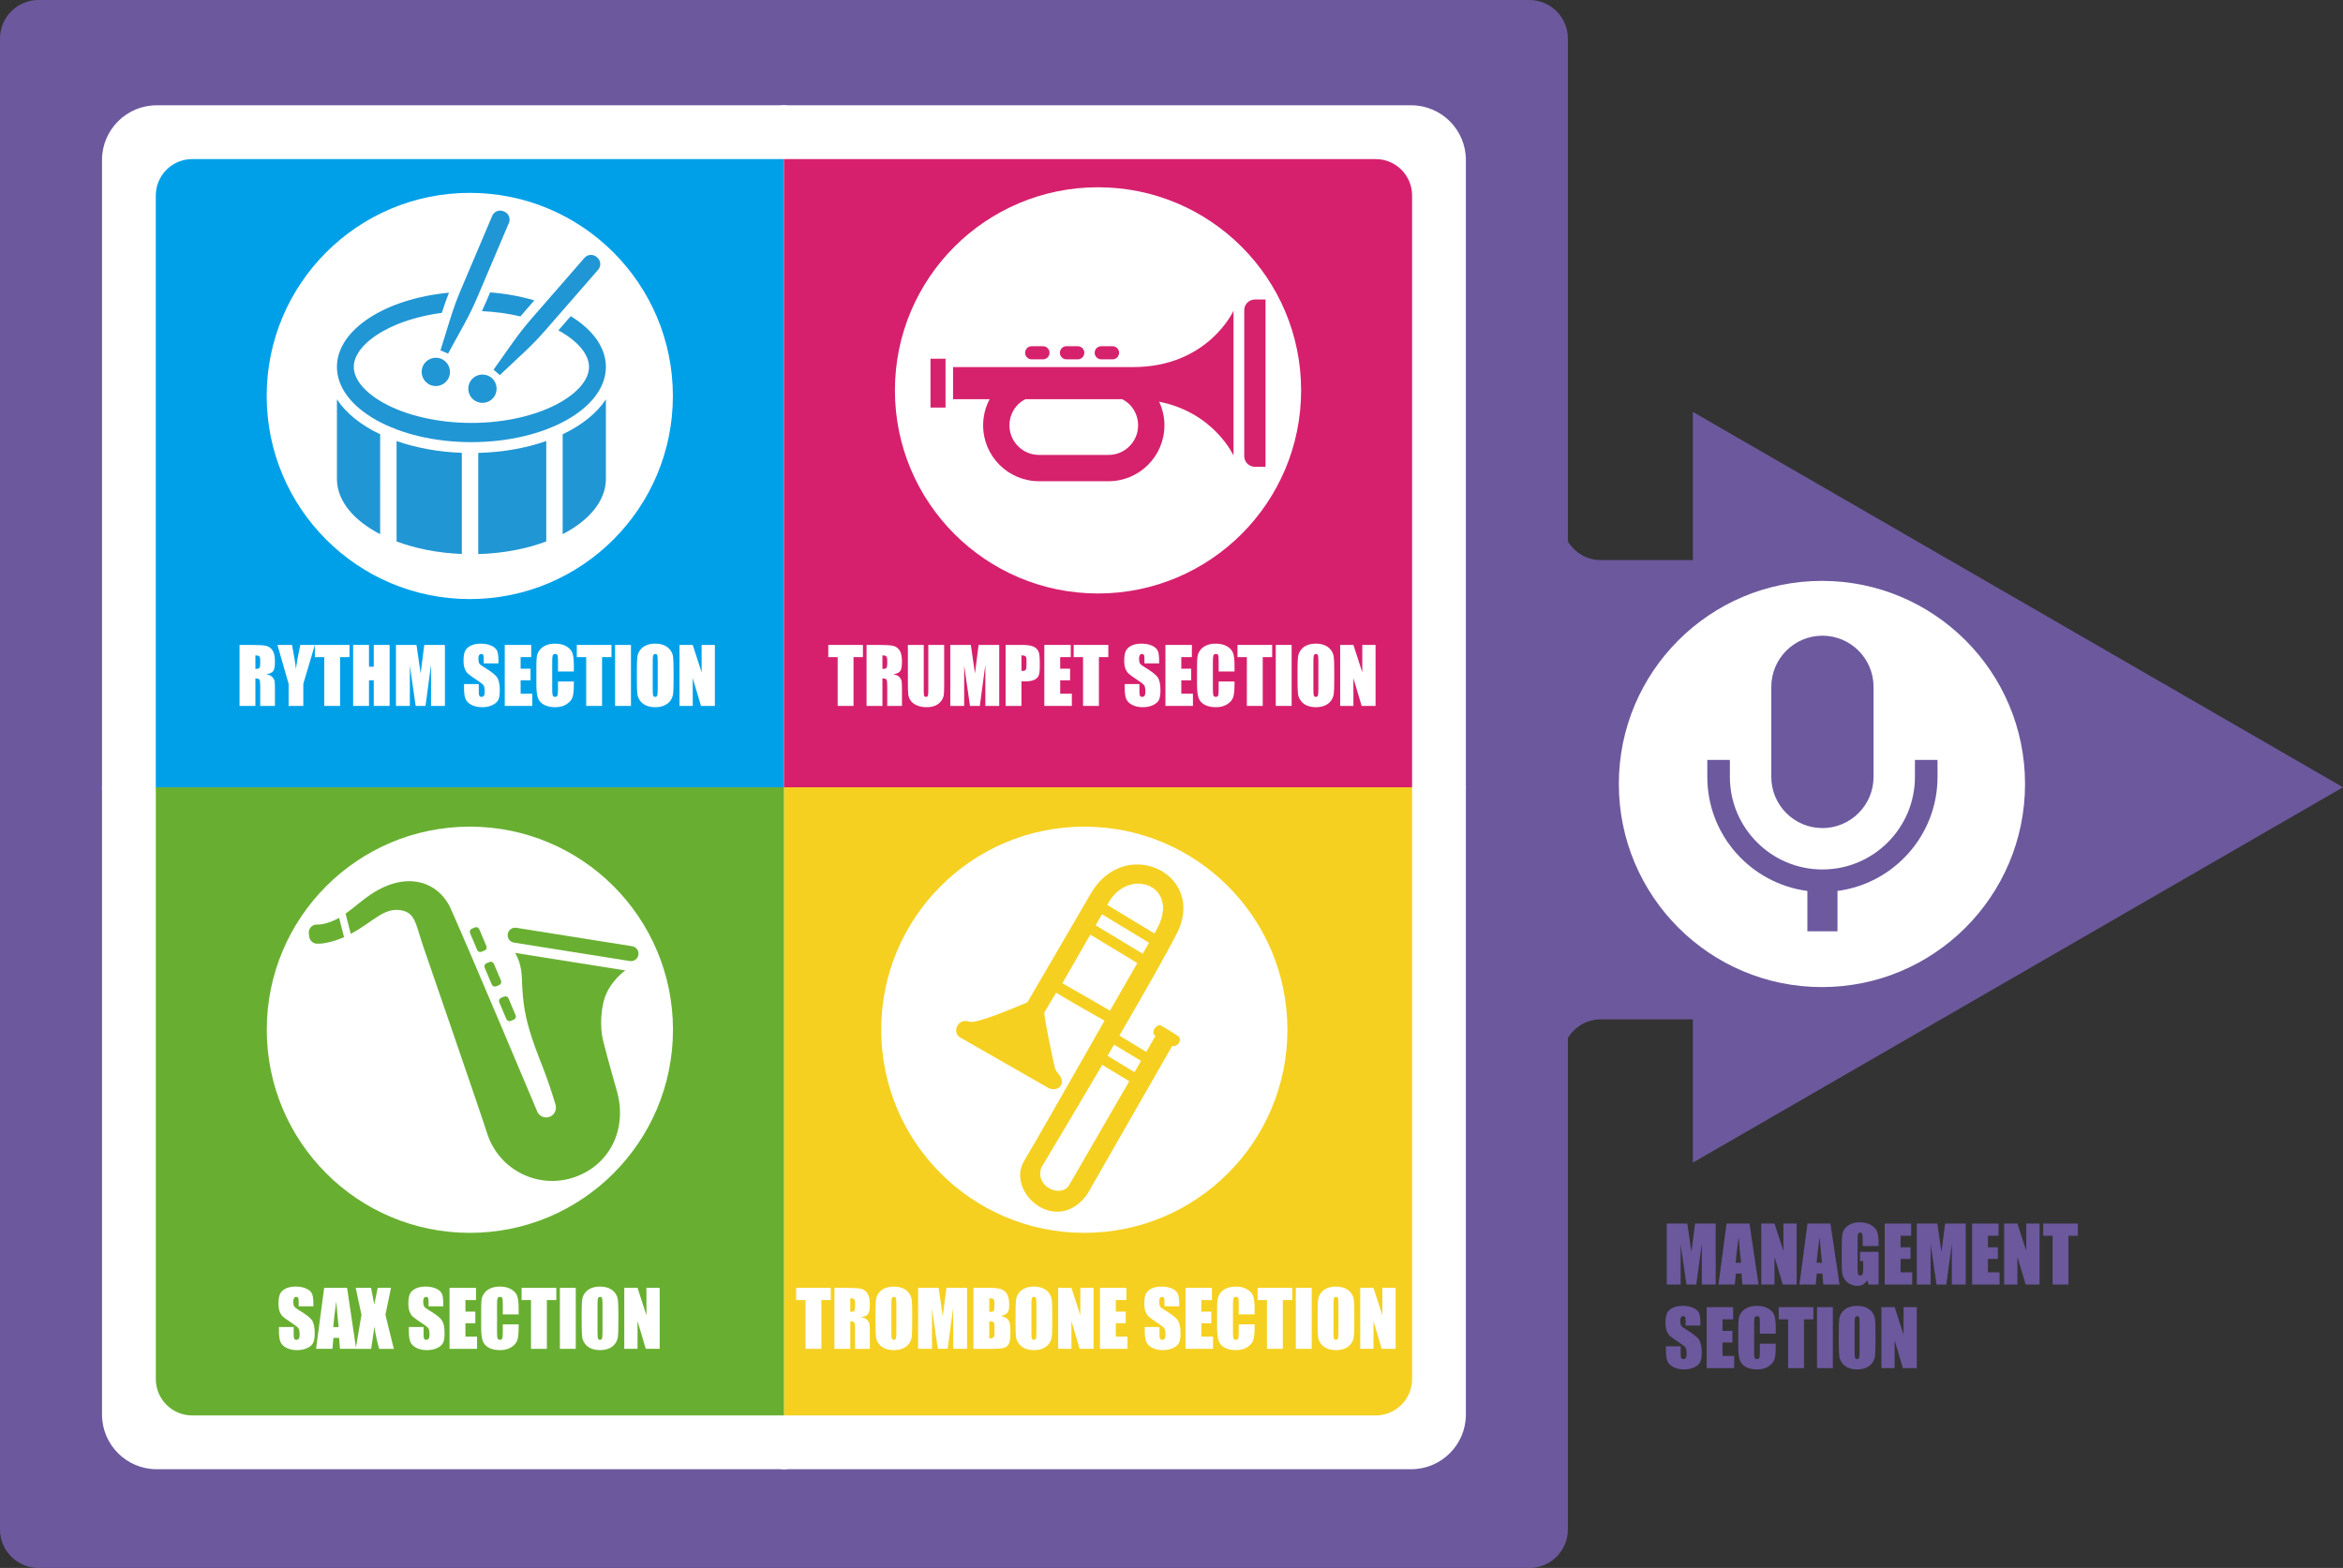 <?xml version="1.0" encoding="utf-8"?>
<!-- Generator: Adobe Illustrator 16.0.0, SVG Export Plug-In . SVG Version: 6.00 Build 0)  -->
<!DOCTYPE svg PUBLIC "-//W3C//DTD SVG 1.1//EN" "http://www.w3.org/Graphics/SVG/1.1/DTD/svg11.dtd">
<svg version="1.1" xmlns="http://www.w3.org/2000/svg" xmlns:xlink="http://www.w3.org/1999/xlink" x="0px" y="0px"
	 width="728.881px" height="487.755px" viewBox="0 0 728.881 487.755" style="enable-background:new 0 0 728.881 487.755;"
	 xml:space="preserve">
<rect x="0" y="0" width="728.881" height="487.755" fill="#333333" stroke="none"/>
<g id="レイヤー_2">
	<path style="fill:#6C589D;" d="M653.367,201.3l-46.879-27.066l-79.858-46.107v46.107h-28.608c-4.359,0-8.165-2.333-10.267-5.811V12
		c0-6.627-5.373-12-12-12H12C5.373,0,0,5.373,0,12v463.755c0,6.628,5.373,12,12,12h463.755c6.627,0,12-5.372,12-12V322.902
		c2.102-3.478,5.907-5.811,10.267-5.811h28.608v44.578l77.21-44.578l49.527-28.595l75.514-43.599L653.367,201.3z"/>
</g>
<g id="レイヤー_1">
	<g>
		<g>
			<path style="fill:#FFFFFF;" d="M36.735,247.398c-1.381,0-2.5-1.119-2.5-2.5V49.755c0-7.995,6.505-14.5,14.5-14.5h195.143
				c1.381,0,2.5,1.119,2.5,2.5v207.143c0,1.381-1.119,2.5-2.5,2.5H36.735z"/>
			<path style="fill:#FFFFFF;" d="M243.878,37.755v207.143H36.735V49.755c0-6.627,5.373-12,12-12H243.878 M243.878,32.755H48.735
				c-9.374,0-17,7.626-17,17v195.143c0,2.761,2.239,5,5,5h207.143c2.761,0,5-2.239,5-5V37.755
				C248.878,34.994,246.639,32.755,243.878,32.755L243.878,32.755z"/>
		</g>
		<g>
			<path style="fill:#FFFFFF;" d="M243.878,247.398c-1.381,0-2.5-1.119-2.5-2.5V37.755c0-1.381,1.119-2.5,2.5-2.5h195.143
				c7.995,0,14.5,6.505,14.5,14.5v195.143c0,1.381-1.119,2.5-2.5,2.5H243.878z"/>
			<path style="fill:#FFFFFF;" d="M439.021,37.755c6.627,0,12,5.373,12,12v195.143H243.878V37.755H439.021 M439.021,32.755H243.878
				c-2.761,0-5,2.239-5,5v207.143c0,2.761,2.239,5,5,5h207.143c2.761,0,5-2.239,5-5V49.755
				C456.021,40.381,448.395,32.755,439.021,32.755L439.021,32.755z"/>
		</g>
		<g>
			<path style="fill:#FFFFFF;" d="M243.878,454.541c-1.381,0-2.5-1.119-2.5-2.5V244.898c0-1.381,1.119-2.5,2.5-2.5h207.143
				c1.381,0,2.5,1.119,2.5,2.5v195.143c0,7.995-6.505,14.5-14.5,14.5H243.878z"/>
			<path style="fill:#FFFFFF;" d="M451.021,244.898v195.143c0,6.627-5.373,12-12,12H243.878V244.898H451.021 M451.021,239.898
				H243.878c-2.761,0-5,2.239-5,5v207.143c0,2.762,2.239,5,5,5h195.143c9.374,0,17-7.626,17-17V244.898
				C456.021,242.137,453.782,239.898,451.021,239.898L451.021,239.898z"/>
		</g>
		<g>
			<path style="fill:#FFFFFF;" d="M48.735,454.541c-7.995,0-14.5-6.505-14.5-14.5V244.898c0-1.381,1.119-2.5,2.5-2.5h207.143
				c1.381,0,2.5,1.119,2.5,2.5v207.143c0,1.381-1.119,2.5-2.5,2.5H48.735z"/>
			<path style="fill:#FFFFFF;" d="M243.878,244.898v207.143H48.735c-6.627,0-12-5.373-12-12V244.898H243.878 M243.878,239.898
				H36.735c-2.761,0-5,2.239-5,5v195.143c0,9.374,7.626,17,17,17h195.143c2.761,0,5-2.238,5-5V244.898
				C248.878,242.137,246.639,239.898,243.878,239.898L243.878,239.898z"/>
		</g>
	</g>
	<g>
		<path style="fill:#00A0E9;" d="M243.878,49.491H59.79c-6.252,0-11.32,5.068-11.32,11.32v184.088h195.408V49.491z"/>
		<path style="fill:#D6206D;" d="M439.286,244.899V60.811c0-6.252-5.068-11.32-11.32-11.32H243.878v195.408H439.286z"/>
		<path style="fill:#F5D020;" d="M243.878,244.899v195.408h184.087c6.252,0,11.32-5.068,11.32-11.32V244.899H243.878z"/>
		<path style="fill:#68AF31;" d="M48.47,244.899v184.087c0,6.252,5.068,11.32,11.32,11.32h184.088V244.899H48.47z"/>
	</g>
</g>
<g id="レイヤー_3">
	<g>
		<g id="レイヤー_1_1_">
			<g>
				<g>
					<path style="fill:#FFFFFF;" d="M566.782,180.696c-34.893,0-63.18,28.287-63.18,63.183c0,34.892,28.287,63.179,63.18,63.179
						c34.895,0,63.184-28.287,63.184-63.179C629.966,208.983,601.677,180.696,566.782,180.696z"/>
				</g>
			</g>
		</g>
		<g id="レイヤー_2_1_">
			<g>
				<g>
					<path style="fill:#6C599E;" d="M551.033,213.659c0.002-8.778,7.13-15.904,15.903-15.91c8.775,0.006,15.901,7.131,15.902,15.91
						v28.029c-0.002,8.772-7.127,15.906-15.902,15.906c-8.773,0-15.901-7.134-15.903-15.906V213.659z M602.745,241.688
						c-0.011,18.166-13.585,33.156-31.125,35.464v12.553h-9.366v-12.553c-17.543-2.309-31.122-17.298-31.129-35.464v-5.303h7.025
						v5.303c0.001,7.942,3.223,15.113,8.444,20.341c5.225,5.225,12.398,8.44,20.342,8.44c7.941,0,15.117-3.215,20.342-8.44
						c5.223-5.228,8.436-12.399,8.439-20.341v-5.303h7.028L602.745,241.688L602.745,241.688z"/>
				</g>
			</g>
		</g>
	</g>
	<g>
		<g id="レイヤー_2_2_">
			<circle style="fill:#FFFFFF;" cx="146.144" cy="123.176" r="63.181"/>
		</g>
		<g id="レイヤー_1_2_">
			<g>
				<g>
					<path style="fill:#2196D4;" d="M104.817,124.226v24.753c0,6.798,5.181,12.916,13.447,17.193V135.1
						C112.306,132.265,107.646,128.535,104.817,124.226z"/>
					<path style="fill:#2196D4;" d="M123.37,168.433c5.881,2.21,12.823,3.6,20.305,3.894v-31.465
						c-7.446-0.275-14.343-1.573-20.305-3.67V168.433L123.37,168.433z"/>
					<path style="fill:#2196D4;" d="M148.78,172.361c7.807-0.217,15.05-1.638,21.152-3.928v-31.242
						c-6.188,2.174-13.381,3.492-21.152,3.697V172.361z"/>
					<path style="fill:#2196D4;" d="M175.039,135.1v31.07c8.267-4.275,13.447-10.394,13.447-17.191v-24.753
						C185.657,128.535,180.996,132.265,175.039,135.1z"/>
					<path style="fill:#2196D4;" d="M146.764,118.021c-1.601,1.835-1.408,4.619,0.426,6.217c1.834,1.602,4.62,1.409,6.218-0.425
						c1.598-1.837,1.407-4.62-0.427-6.22C151.146,115.995,148.362,116.187,146.764,118.021z"/>
					<path style="fill:#2196D4;" d="M159.669,106.345l-6.129,8.652l1.939,1.688l7.732-7.255c2.261-2.12,4.414-4.353,6.449-6.688
						l16.414-18.833c0.974-1.118,0.856-2.812-0.26-3.786l-0.199-0.174c-1.116-0.974-2.812-0.856-3.788,0.26l-16.411,18.833
						C163.378,101.379,161.461,103.815,159.669,106.345z"/>
					<path style="fill:#2196D4;" d="M137.301,111.633c-2.24-0.95-4.829,0.095-5.779,2.335c-0.95,2.24,0.096,4.83,2.335,5.78
						s4.827-0.094,5.779-2.335C140.586,115.172,139.542,112.587,137.301,111.633z"/>
					<path style="fill:#2196D4;" d="M151.378,93.54c-0.462,1.088-0.954,2.167-1.458,3.243c4.153,0.196,8.207,0.754,11.989,1.643
						c0.395-0.471,0.79-0.94,1.192-1.401l3.124-3.585c-4.209-1.25-8.841-2.105-13.748-2.489L151.378,93.54z"/>
					<path style="fill:#2196D4;" d="M188.484,114.13c0-6.077-4.14-11.613-10.926-15.776l-3.856,4.422
						c0.111,0.058,0.226,0.117,0.334,0.177c5.848,3.272,9.201,7.348,9.201,11.177c0,3.833-3.353,7.908-9.201,11.18
						c-7.099,3.971-17.08,6.251-27.387,6.251c-10.304,0-20.286-2.28-27.384-6.251c-5.848-3.272-9.204-7.347-9.204-11.18
						c0-3.829,3.355-7.905,9.204-11.177c4.947-2.769,11.297-4.713,18.18-5.637c0.67-2.108,1.414-4.206,2.232-6.267
						c-19.783,1.86-34.86,11.483-34.86,23.081c0,12.931,18.73,23.411,41.833,23.411C169.758,137.541,188.484,127.061,188.484,114.13
						z"/>
					<path style="fill:#2196D4;" d="M139.392,109.996l5.102-9.294c1.493-2.721,2.846-5.508,4.057-8.362l9.76-22.993
						c0.58-1.367-0.057-2.94-1.421-3.52l-0.243-0.102c-1.365-0.579-2.94,0.058-3.519,1.422l-9.761,22.992
						c-1.211,2.854-2.278,5.766-3.198,8.726l-3.143,10.127L139.392,109.996z"/>
				</g>
			</g>
		</g>
	</g>
	<g>
		<g id="レイヤー_2_3_">
			<circle style="fill:#FFFFFF;" cx="146.172" cy="320.33" r="63.181"/>
		</g>
		<g id="レイヤー_1_3_">
			<g>
				<g>
					<path style="fill:#69B032;" d="M196.66,294.35l-36.032-5.734c-1.273-0.203-2.47,0.664-2.672,1.939
						c-0.203,1.273,0.666,2.469,1.938,2.671l36.032,5.733c1.272,0.202,2.471-0.664,2.672-1.938
						C198.802,295.748,197.933,294.553,196.66,294.35z"/>
					<path style="fill:#69B032;" d="M148.448,295.518c0.223,0.529,0.833,0.775,1.36,0.553l0.956-0.403
						c0.528-0.224,0.775-0.831,0.552-1.358l-2.222-5.258c-0.222-0.527-0.831-0.775-1.359-0.553l-0.956,0.404
						c-0.529,0.223-0.775,0.832-0.553,1.359L148.448,295.518z"/>
					<path style="fill:#69B032;" d="M150.771,301.014l2.221,5.258c0.224,0.526,0.831,0.775,1.359,0.551l0.957-0.402
						c0.528-0.223,0.774-0.832,0.552-1.359l-2.222-5.258c-0.223-0.527-0.831-0.775-1.359-0.551l-0.957,0.403
						C150.795,299.878,150.547,300.486,150.771,301.014z"/>
					<path style="fill:#69B032;" d="M155.313,311.767l2.222,5.257c0.224,0.527,0.831,0.775,1.359,0.553l0.957-0.404
						c0.527-0.225,0.775-0.832,0.552-1.36l-2.221-5.257c-0.223-0.527-0.832-0.773-1.36-0.553l-0.956,0.404
						C155.337,310.629,155.09,311.238,155.313,311.767z"/>
					<path style="fill:#69B032;" d="M100.951,287.333c-1.522,0.372-2.653,0.274-2.653,0.274c-0.67,0.068-1.284,0.404-1.703,0.931
						c-0.419,0.53-0.607,1.202-0.522,1.868l0.122,0.969c0.171,1.348,1.383,2.312,2.731,2.174c0,0,0.794,0.099,2.605-0.262
						c1.728-0.346,3.558-0.896,5.432-1.736l0.07-0.032l-1.541-6.016C104.123,286.285,102.651,286.92,100.951,287.333z"/>
					<path style="fill:#69B032;" d="M194.537,301.882l-34.318-5.462c2.309,3.762,2.065,7.4,2.25,10.735
						c0.369,6.618,1.305,11.087,4.064,18.793c1.415,3.948,3.583,8.626,6.277,17.648c0.481,1.608-0.331,3.321-1.928,3.853
						c-1.596,0.535-3.323-0.329-3.855-1.924c0,0-20.741-49.335-26.795-62.836c-3.825-8.533-14.175-12.345-26.105-3.605
						c-2.462,1.801-4.484,3.616-6.625,5.125l1.61,6.29c6.972-3.692,10.115-8.149,15.458-7.362c4.71,0.695,4.706,4.307,7.062,11.182
						c2.357,6.875,17.515,50.729,20.004,58.527c3.708,11.122,15.733,17.132,26.855,13.423c11.122-3.709,16.769-14.942,13.422-26.854
						c0,0-2.704-9.381-4.298-15.715c-1.078-4.283-0.594-10.032,0.481-13.24C189.913,305.041,194.537,301.882,194.537,301.882z"/>
				</g>
			</g>
		</g>
	</g>
	<g>
		<g id="レイヤー_3_1_">
			<circle style="fill:#FFFFFF;" cx="337.32" cy="320.33" r="63.181"/>
		</g>
		<g id="レイヤー_2_4_">
			<g>
				<g>
					<path style="fill:#F5D021;" d="M359.357,290.025c8.873-14.512-8.354-20.854-14.703-8.938c0,0-0.086,0.152-0.244,0.428
						l14.718,8.908L359.357,290.025z"/>
					<path style="fill:#F5D021;" d="M357.502,293.252l-14.712-8.904c-0.579,1.01-1.26,2.204-2.004,3.504l14.706,8.899
						L357.502,293.252z"/>
					<path style="fill:#F5D021;" d="M353.867,299.579l-14.7-8.897c-3.635,6.352-7.887,13.768-8.736,15.2
						c0,0,12.975,7.399,14.896,8.554L353.867,299.579z"/>
				</g>
				<g>
					<path style="fill:#F5D021;" d="M359.357,290.025c8.873-14.512-8.354-20.854-14.703-8.938c0,0-0.086,0.152-0.244,0.428
						l14.718,8.908L359.357,290.025z"/>
					<path style="fill:#F5D021;" d="M353.867,299.579l-14.7-8.897c-3.635,6.352-7.887,13.768-8.736,15.2
						c0,0,12.975,7.399,14.896,8.554L353.867,299.579z"/>
					<path style="fill:#F5D021;" d="M357.502,293.252l-14.712-8.904c-0.579,1.01-1.26,2.204-2.004,3.504l14.706,8.899
						L357.502,293.252z"/>
					<g>
						<path style="fill:#F5D021;" d="M359.357,290.025c8.873-14.512-8.354-20.854-14.703-8.938c0,0-0.086,0.152-0.244,0.428
							l14.718,8.908L359.357,290.025z"/>
						<path style="fill:#F5D021;" d="M353.867,299.579l-14.7-8.897c-3.635,6.352-7.887,13.768-8.736,15.2
							c0,0,12.975,7.399,14.896,8.554L353.867,299.579z"/>
						<path style="fill:#F5D021;" d="M357.502,293.252l-14.712-8.904c-0.579,1.01-1.26,2.204-2.004,3.504l14.706,8.899
							L357.502,293.252z"/>
						<g>
							<path style="fill:#FFFFFF;" d="M359.357,290.025c8.873-14.512-8.354-20.854-14.703-8.938c0,0-0.086,0.152-0.244,0.428
								l14.718,8.908L359.357,290.025z"/>
							<path style="fill:#FFFFFF;" d="M346.224,325.581c-0.559,0.956-1.116,1.909-1.673,2.859l8.389,5.079l1.661-2.869l0.361-0.623
								l-8.374-5.067C346.466,325.166,346.345,325.375,346.224,325.581z"/>
							<path style="fill:#FFFFFF;" d="M357.502,293.252l-14.712-8.904c-0.579,1.01-1.26,2.204-2.004,3.504l14.706,8.899
								L357.502,293.252z"/>
							<path style="fill:#FFFFFF;" d="M353.867,299.579l-14.7-8.897c-3.635,6.352-7.887,13.768-8.736,15.2
								c0,0,12.975,7.399,14.896,8.554L353.867,299.579z"/>
							<path style="fill:#FFFFFF;" d="M342.536,331.875c-9.78,16.642-18.591,31.307-18.591,31.307
								c-2.09,6.127,6.127,9.441,8.57,5.623l18.431-31.84l0.361-0.623l-8.406-5.088C342.778,331.461,342.656,331.67,342.536,331.875
								z"/>
							<path style="fill:#F5D021;" d="M361.231,319.047c-1.297-0.72-3.555,2.019-1.778,3.22l-2.857,4.938l-8.364-5.062
								c7.537-12.938,14.76-25.604,18.165-32.332c8.577-18.235-16.505-29.911-27.029-11.893l-19.748,33.876
								c-1.105,0.432-14.944,6.486-17.827,6.102c-3.844-1.538-5.808,3.25-3.075,4.844c2.816,1.644,25.851,14.76,27.292,15.626
								c2.883,1.585,5.958-1.104,3.412-4.132c-1.16-1.252-1.298-2.162-1.298-2.162s-3.411-15.424-3.219-17.154
								c0.961-1.73,3.652-6.103,3.652-6.103c1.729,1.153,15.04,8.697,15.04,8.697s-1.93,3.399-4.735,8.329
								c-6.44,11.316-17.499,30.703-20.443,35.588c-5.286,9.707,10.378,23.161,19.796,10.091l21.604-37.708l4.823-8.42
								c1.73,0.336,3.076-1.73,2.067-2.931C365.124,321.306,361.231,319.047,361.231,319.047z M344.654,281.088
								c6.354-11.92,23.577-5.576,14.703,8.938l-0.229,0.398l-14.718-8.908C344.568,281.24,344.654,281.088,344.654,281.088z
								 M342.791,284.348l14.712,8.904l-2.01,3.499l-14.705-8.899C341.531,286.552,342.213,285.357,342.791,284.348z
								 M330.432,305.883c0.85-1.434,5.1-8.85,8.735-15.2l14.7,8.896l-8.54,14.856C343.406,313.281,330.432,305.883,330.432,305.883
								z M350.945,336.965l-18.431,31.838c-2.443,3.82-10.66,0.506-8.57-5.621c0,0,8.811-14.666,18.591-31.307
								c0.121-0.205,0.242-0.414,0.364-0.621l8.406,5.088L350.945,336.965z M354.6,330.65l-1.661,2.869l-8.389-5.079
								c0.557-0.952,1.114-1.903,1.673-2.859c0.122-0.206,0.242-0.415,0.364-0.622l8.373,5.068L354.6,330.65z"/>
						</g>
					</g>
				</g>
			</g>
		</g>
	</g>
	<g>
		<g id="レイヤー_2_5_">
			<circle style="fill:#FFFFFF;" cx="341.58" cy="121.435" r="63.181"/>
		</g>
		<g id="レイヤー_3_2_">
			<g>
				<g>
					<path style="fill:#D6226D;" d="M352.451,114.192h-55.964v9.996h11.37c-1.282,2.423-2.016,5.184-2.016,8.116
						c0.001,9.611,7.787,17.395,17.396,17.398h21.61c9.606-0.004,17.392-7.787,17.396-17.398c0-2.625-0.601-5.107-1.644-7.34
						c17.111,3.386,23.137,16.768,23.137,16.768V96.65C383.736,96.65,375.841,114.192,352.451,114.192z M351.359,138.815
						c-1.682,1.676-3.958,2.699-6.512,2.7h-21.61c-2.556-0.001-4.834-1.024-6.513-2.7c-1.675-1.68-2.696-3.955-2.698-6.512
						c0.002-2.554,1.023-4.832,2.698-6.512c0.656-0.654,1.427-1.169,2.245-1.604h30.143c0.818,0.435,1.588,0.95,2.248,1.604
						c1.672,1.68,2.695,3.957,2.696,6.512C354.054,134.86,353.031,137.136,351.359,138.815z"/>
					<path style="fill:#D6226D;" d="M390.382,93.167c-1.829,0-3.312,1.485-3.312,3.315v45.415c0,1.83,1.484,3.313,3.312,3.313h3.312
						V93.167H390.382z"/>
					<rect x="289.468" y="111.591" style="fill:#D6226D;" width="4.678" height="15.196"/>
					<path style="fill:#D6226D;" d="M320.947,111.788h3.51c1.13,0,2.045-0.916,2.045-2.047c0-1.13-0.916-2.045-2.045-2.045h-3.51
						c-1.13,0-2.046,0.915-2.046,2.045C318.901,110.873,319.817,111.788,320.947,111.788z"/>
					<path style="fill:#D6226D;" d="M331.766,111.788h3.509c1.13,0,2.046-0.916,2.046-2.047c0-1.13-0.916-2.045-2.046-2.045h-3.509
						c-1.13,0-2.046,0.915-2.046,2.045C329.72,110.873,330.636,111.788,331.766,111.788z"/>
					<path style="fill:#D6226D;" d="M342.584,111.788h3.509c1.13,0,2.046-0.916,2.046-2.047c0-1.13-0.917-2.045-2.046-2.045h-3.509
						c-1.13,0-2.047,0.915-2.047,2.045C340.537,110.873,341.455,111.788,342.584,111.788z"/>
				</g>
			</g>
		</g>
	</g>
</g>
<g id="レイヤー_4">
	<g>
		<path style="fill:#FFFFFF;" d="M74.515,200.62h3.492c2.328,0,3.904,0.09,4.729,0.27s1.496,0.639,2.016,1.377
			s0.779,1.916,0.779,3.533c0,1.477-0.184,2.469-0.551,2.977s-1.09,0.812-2.168,0.914c0.977,0.242,1.633,0.566,1.969,0.973
			s0.545,0.779,0.627,1.119s0.123,1.275,0.123,2.807v5.004h-4.582v-6.305c0-1.016-0.08-1.645-0.24-1.887s-0.58-0.363-1.26-0.363
			v8.555h-4.934V200.62z M79.449,203.866v4.219c0.555,0,0.943-0.076,1.166-0.229s0.334-0.646,0.334-1.482v-1.043
			c0-0.602-0.107-0.996-0.322-1.184S80.019,203.866,79.449,203.866z"/>
		<path style="fill:#FFFFFF;" d="M97.953,200.62l-3.598,12.105v6.867h-4.57v-6.867l-3.469-12.105h4.532
			c0.708,3.703,1.107,6.195,1.198,7.477c0.273-2.024,0.731-4.517,1.374-7.477H97.953z"/>
		<path style="fill:#FFFFFF;" d="M108.734,200.62v3.797h-2.93v15.176h-4.934v-15.176h-2.918v-3.797H108.734z"/>
		<path style="fill:#FFFFFF;" d="M121.203,200.62v18.973h-4.934v-7.969h-1.477v7.969h-4.934V200.62h4.934v6.785h1.477v-6.785
			H121.203z"/>
		<path style="fill:#FFFFFF;" d="M138.406,200.62v18.973h-4.312l-0.006-12.809l-1.717,12.809h-3.059l-1.811-12.516l-0.006,12.516
			h-4.312V200.62h6.384c0.189,1.141,0.385,2.485,0.585,4.033l0.701,4.826l1.134-8.859H138.406z"/>
		<path style="fill:#FFFFFF;" d="M155.07,206.362h-4.582v-1.406c0-0.656-0.059-1.074-0.176-1.254s-0.312-0.27-0.586-0.27
			c-0.297,0-0.521,0.121-0.674,0.364c-0.152,0.242-0.229,0.61-0.229,1.102c0,0.633,0.085,1.11,0.257,1.431
			c0.164,0.321,0.628,0.708,1.394,1.16c2.196,1.303,3.58,2.373,4.15,3.209s0.855,2.184,0.855,4.043c0,1.352-0.158,2.348-0.475,2.988
			s-0.928,1.178-1.834,1.611s-1.961,0.65-3.164,0.65c-1.32,0-2.447-0.25-3.381-0.75s-1.545-1.137-1.834-1.91
			s-0.434-1.871-0.434-3.293v-1.242h4.582v2.309c0,0.711,0.064,1.168,0.193,1.371s0.357,0.305,0.686,0.305s0.572-0.129,0.732-0.387
			s0.24-0.641,0.24-1.148c0-1.117-0.152-1.848-0.457-2.191c-0.312-0.344-1.082-0.918-2.309-1.723
			c-1.227-0.812-2.039-1.402-2.438-1.77s-0.729-0.875-0.99-1.523s-0.393-1.477-0.393-2.484c0-1.453,0.186-2.516,0.557-3.188
			s0.971-1.197,1.799-1.576s1.828-0.568,3-0.568c1.281,0,2.373,0.207,3.275,0.621s1.5,0.936,1.793,1.564s0.439,1.697,0.439,3.205
			V206.362z"/>
		<path style="fill:#FFFFFF;" d="M157.027,200.62h8.227v3.797h-3.293v3.598h3.082v3.609h-3.082v4.172h3.621v3.797h-8.555V200.62z"/>
		<path style="fill:#FFFFFF;" d="M178.519,208.881h-4.934v-3.297c0-0.959-0.053-1.557-0.158-1.795
			c-0.105-0.237-0.338-0.356-0.697-0.356c-0.406,0-0.664,0.145-0.773,0.434s-0.164,0.914-0.164,1.875v8.812
			c0,0.922,0.055,1.523,0.164,1.805s0.355,0.422,0.738,0.422c0.367,0,0.607-0.141,0.721-0.423c0.113-0.282,0.17-0.944,0.17-1.985
			v-2.385h4.934v0.739c0,1.964-0.139,3.356-0.416,4.178c-0.277,0.821-0.891,1.541-1.84,2.159s-2.119,0.927-3.51,0.927
			c-1.445,0-2.637-0.262-3.574-0.785s-1.559-1.248-1.863-2.174s-0.457-2.318-0.457-4.178v-5.543c0-1.367,0.047-2.393,0.141-3.076
			s0.373-1.342,0.838-1.975s1.109-1.131,1.934-1.494s1.771-0.545,2.842-0.545c1.453,0,2.652,0.281,3.598,0.843
			c0.945,0.562,1.566,1.262,1.863,2.101c0.297,0.839,0.445,2.144,0.445,3.915V208.881z"/>
		<path style="fill:#FFFFFF;" d="M190.226,200.62v3.797h-2.93v15.176h-4.934v-15.176h-2.918v-3.797H190.226z"/>
		<path style="fill:#FFFFFF;" d="M196.285,200.62v18.973h-4.934V200.62H196.285z"/>
		<path style="fill:#FFFFFF;" d="M209.539,211.729c0,1.906-0.045,3.256-0.135,4.049s-0.371,1.518-0.844,2.174
			s-1.111,1.16-1.916,1.512s-1.742,0.527-2.812,0.527c-1.016,0-1.928-0.166-2.736-0.498s-1.459-0.83-1.951-1.494
			s-0.785-1.387-0.879-2.168s-0.141-2.148-0.141-4.102v-3.246c0-1.906,0.045-3.256,0.135-4.049s0.371-1.518,0.844-2.174
			s1.111-1.16,1.916-1.512s1.742-0.527,2.812-0.527c1.016,0,1.928,0.166,2.736,0.498s1.459,0.83,1.951,1.494
			s0.785,1.387,0.879,2.168s0.141,2.148,0.141,4.102V211.729z M204.605,205.495c0-0.883-0.049-1.447-0.146-1.693
			s-0.299-0.369-0.604-0.369c-0.258,0-0.455,0.1-0.592,0.299s-0.205,0.787-0.205,1.764v8.859c0,1.102,0.045,1.781,0.135,2.039
			s0.299,0.387,0.627,0.387c0.336,0,0.551-0.148,0.645-0.445s0.141-1.004,0.141-2.121V205.495z"/>
		<path style="fill:#FFFFFF;" d="M222.394,200.62v18.973h-4.324l-2.566-8.625v8.625h-4.125V200.62h4.125l2.766,8.543v-8.543H222.394
			z"/>
	</g>
	<g>
		<path style="fill:#FFFFFF;" d="M268.453,200.62v3.797h-2.93v15.176h-4.934v-15.176h-2.918v-3.797H268.453z"/>
		<path style="fill:#FFFFFF;" d="M269.578,200.62h3.492c2.328,0,3.904,0.09,4.729,0.27s1.496,0.639,2.016,1.377
			s0.779,1.916,0.779,3.533c0,1.477-0.184,2.469-0.551,2.977s-1.09,0.812-2.168,0.914c0.977,0.242,1.633,0.566,1.969,0.973
			s0.545,0.779,0.627,1.119s0.123,1.275,0.123,2.807v5.004h-4.582v-6.305c0-1.016-0.08-1.645-0.24-1.887s-0.58-0.363-1.26-0.363
			v8.555h-4.934V200.62z M274.511,203.866v4.219c0.555,0,0.943-0.076,1.166-0.229s0.334-0.646,0.334-1.482v-1.043
			c0-0.602-0.107-0.996-0.322-1.184S275.082,203.866,274.511,203.866z"/>
		<path style="fill:#FFFFFF;" d="M293.718,200.62v12.68c0,1.438-0.047,2.447-0.141,3.029s-0.371,1.18-0.832,1.793
			s-1.068,1.078-1.822,1.395s-1.643,0.475-2.666,0.475c-1.133,0-2.133-0.188-3-0.562s-1.516-0.863-1.945-1.465
			s-0.684-1.236-0.762-1.904s-0.117-2.072-0.117-4.213V200.62h4.934v14.227c0,0.828,0.045,1.357,0.135,1.588
			s0.271,0.346,0.545,0.346c0.312,0,0.514-0.127,0.604-0.381s0.135-0.854,0.135-1.799v-13.98H293.718z"/>
		<path style="fill:#FFFFFF;" d="M310.851,200.62v18.973h-4.312l-0.006-12.809l-1.717,12.809h-3.059l-1.811-12.516l-0.006,12.516
			h-4.312V200.62h6.384c0.189,1.141,0.385,2.485,0.585,4.033l0.701,4.826l1.134-8.859H310.851z"/>
		<path style="fill:#FFFFFF;" d="M312.832,200.62h4.969c1.344,0,2.377,0.105,3.1,0.316s1.266,0.516,1.629,0.914
			s0.609,0.881,0.738,1.447s0.193,1.443,0.193,2.631v1.652c0,1.211-0.125,2.094-0.375,2.648s-0.709,0.98-1.377,1.277
			s-1.541,0.445-2.619,0.445h-1.324v7.641h-4.934V200.62z M317.765,203.866v4.828c0.141,0.008,0.262,0.012,0.363,0.012
			c0.453,0,0.768-0.111,0.943-0.334s0.264-0.686,0.264-1.389v-1.559c0-0.648-0.102-1.07-0.305-1.266
			S318.406,203.866,317.765,203.866z"/>
		<path style="fill:#FFFFFF;" d="M324.878,200.62h8.227v3.797h-3.293v3.598h3.082v3.609h-3.082v4.172h3.621v3.797h-8.555V200.62z"/>
		<path style="fill:#FFFFFF;" d="M344.789,200.62v3.797h-2.93v15.176h-4.934v-15.176h-2.918v-3.797H344.789z"/>
		<path style="fill:#FFFFFF;" d="M360.597,206.362h-4.582v-1.406c0-0.656-0.059-1.074-0.176-1.254s-0.312-0.27-0.586-0.27
			c-0.297,0-0.521,0.121-0.674,0.364c-0.152,0.242-0.229,0.61-0.229,1.102c0,0.633,0.085,1.11,0.257,1.431
			c0.164,0.321,0.628,0.708,1.394,1.16c2.196,1.303,3.58,2.373,4.15,3.209s0.855,2.184,0.855,4.043c0,1.352-0.158,2.348-0.475,2.988
			s-0.928,1.178-1.834,1.611s-1.961,0.65-3.164,0.65c-1.32,0-2.447-0.25-3.381-0.75s-1.545-1.137-1.834-1.91
			s-0.434-1.871-0.434-3.293v-1.242h4.582v2.309c0,0.711,0.064,1.168,0.193,1.371s0.357,0.305,0.686,0.305s0.572-0.129,0.732-0.387
			s0.24-0.641,0.24-1.148c0-1.117-0.152-1.848-0.457-2.191c-0.312-0.344-1.082-0.918-2.309-1.723
			c-1.227-0.812-2.039-1.402-2.438-1.77s-0.729-0.875-0.99-1.523s-0.393-1.477-0.393-2.484c0-1.453,0.186-2.516,0.557-3.188
			s0.971-1.197,1.799-1.576s1.828-0.568,3-0.568c1.281,0,2.373,0.207,3.275,0.621s1.5,0.936,1.793,1.564s0.439,1.697,0.439,3.205
			V206.362z"/>
		<path style="fill:#FFFFFF;" d="M362.554,200.62h8.227v3.797h-3.293v3.598h3.082v3.609h-3.082v4.172h3.621v3.797h-8.555V200.62z"/>
		<path style="fill:#FFFFFF;" d="M384.046,208.881h-4.934v-3.297c0-0.959-0.053-1.557-0.158-1.795
			c-0.105-0.237-0.338-0.356-0.697-0.356c-0.406,0-0.664,0.145-0.773,0.434s-0.164,0.914-0.164,1.875v8.812
			c0,0.922,0.055,1.523,0.164,1.805s0.355,0.422,0.738,0.422c0.367,0,0.607-0.141,0.721-0.423c0.113-0.282,0.17-0.944,0.17-1.985
			v-2.385h4.934v0.739c0,1.964-0.139,3.356-0.416,4.178c-0.277,0.821-0.891,1.541-1.84,2.159s-2.119,0.927-3.51,0.927
			c-1.445,0-2.637-0.262-3.574-0.785s-1.559-1.248-1.863-2.174s-0.457-2.318-0.457-4.178v-5.543c0-1.367,0.047-2.393,0.141-3.076
			s0.373-1.342,0.838-1.975s1.109-1.131,1.934-1.494s1.771-0.545,2.842-0.545c1.453,0,2.652,0.281,3.598,0.843
			c0.945,0.562,1.566,1.262,1.863,2.101c0.297,0.839,0.445,2.144,0.445,3.915V208.881z"/>
		<path style="fill:#FFFFFF;" d="M395.753,200.62v3.797h-2.93v15.176h-4.934v-15.176h-2.918v-3.797H395.753z"/>
		<path style="fill:#FFFFFF;" d="M401.812,200.62v18.973h-4.934V200.62H401.812z"/>
		<path style="fill:#FFFFFF;" d="M415.066,211.729c0,1.906-0.045,3.256-0.135,4.049s-0.371,1.518-0.844,2.174
			s-1.111,1.16-1.916,1.512s-1.742,0.527-2.812,0.527c-1.016,0-1.928-0.166-2.736-0.498s-1.459-0.83-1.951-1.494
			s-0.785-1.387-0.879-2.168s-0.141-2.148-0.141-4.102v-3.246c0-1.906,0.045-3.256,0.135-4.049s0.371-1.518,0.844-2.174
			s1.111-1.16,1.916-1.512s1.742-0.527,2.812-0.527c1.016,0,1.928,0.166,2.736,0.498s1.459,0.83,1.951,1.494
			s0.785,1.387,0.879,2.168s0.141,2.148,0.141,4.102V211.729z M410.132,205.495c0-0.883-0.049-1.447-0.146-1.693
			s-0.299-0.369-0.604-0.369c-0.258,0-0.455,0.1-0.592,0.299s-0.205,0.787-0.205,1.764v8.859c0,1.102,0.045,1.781,0.135,2.039
			s0.299,0.387,0.627,0.387c0.336,0,0.551-0.148,0.645-0.445s0.141-1.004,0.141-2.121V205.495z"/>
		<path style="fill:#FFFFFF;" d="M427.921,200.62v18.973h-4.324l-2.566-8.625v8.625h-4.125V200.62h4.125l2.766,8.543v-8.543H427.921
			z"/>
	</g>
	<g>
		<path style="fill:#FFFFFF;" d="M258.453,400.619v3.797h-2.93v15.176h-4.934v-15.176h-2.918v-3.797H258.453z"/>
		<path style="fill:#FFFFFF;" d="M259.578,400.619h3.492c2.328,0,3.904,0.09,4.729,0.27s1.496,0.639,2.016,1.377
			s0.779,1.916,0.779,3.533c0,1.477-0.184,2.469-0.551,2.977s-1.09,0.812-2.168,0.914c0.977,0.242,1.633,0.566,1.969,0.973
			s0.545,0.779,0.627,1.119s0.123,1.275,0.123,2.807v5.004h-4.582v-6.305c0-1.016-0.08-1.645-0.24-1.887s-0.58-0.363-1.26-0.363
			v8.555h-4.934V400.619z M264.511,403.865v4.219c0.555,0,0.943-0.076,1.166-0.229s0.334-0.646,0.334-1.482v-1.043
			c0-0.602-0.107-0.996-0.322-1.184S265.082,403.865,264.511,403.865z"/>
		<path style="fill:#FFFFFF;" d="M283.777,411.729c0,1.906-0.045,3.256-0.135,4.049s-0.371,1.518-0.844,2.174
			s-1.111,1.16-1.916,1.512s-1.742,0.527-2.812,0.527c-1.016,0-1.928-0.166-2.736-0.498s-1.459-0.83-1.951-1.494
			s-0.785-1.387-0.879-2.168s-0.141-2.148-0.141-4.102v-3.246c0-1.906,0.045-3.256,0.135-4.049s0.371-1.518,0.844-2.174
			s1.111-1.16,1.916-1.512s1.742-0.527,2.812-0.527c1.016,0,1.928,0.166,2.736,0.498s1.459,0.83,1.951,1.494
			s0.785,1.387,0.879,2.168s0.141,2.148,0.141,4.102V411.729z M278.843,405.494c0-0.883-0.049-1.447-0.146-1.693
			s-0.299-0.369-0.604-0.369c-0.258,0-0.455,0.1-0.592,0.299s-0.205,0.787-0.205,1.764v8.859c0,1.102,0.045,1.781,0.135,2.039
			s0.299,0.387,0.627,0.387c0.336,0,0.551-0.148,0.645-0.445s0.141-1.004,0.141-2.121V405.494z"/>
		<path style="fill:#FFFFFF;" d="M300.839,400.619v18.973h-4.312l-0.006-12.809l-1.717,12.809h-3.059l-1.811-12.516l-0.006,12.516
			h-4.312v-18.973H292c0.189,1.141,0.385,2.486,0.585,4.033l0.701,4.826l1.134-8.859H300.839z"/>
		<path style="fill:#FFFFFF;" d="M302.82,400.619h4.922c1.555,0,2.732,0.121,3.533,0.363s1.447,0.732,1.939,1.47
			c0.492,0.738,0.738,1.927,0.738,3.565c0,1.109-0.174,1.883-0.521,2.32c-0.348,0.437-1.033,0.771-2.057,1.006
			c1.141,0.258,1.914,0.687,2.32,1.285c0.406,0.598,0.609,1.514,0.609,2.749v1.759c0,1.281-0.146,2.232-0.439,2.85
			s-0.76,1.039-1.4,1.266s-1.953,0.34-3.938,0.34h-5.707V400.619z M307.753,403.865v4.219c0.211-0.008,0.375-0.012,0.492-0.012
			c0.484,0,0.793-0.119,0.926-0.357s0.199-0.92,0.199-2.045c0-0.594-0.055-1.01-0.164-1.248s-0.252-0.389-0.428-0.451
			S308.261,403.873,307.753,403.865z M307.753,411.037v5.309c0.695-0.023,1.139-0.133,1.33-0.328s0.287-0.676,0.287-1.441v-1.77
			c0-0.812-0.086-1.305-0.258-1.477S308.488,411.061,307.753,411.037z"/>
		<path style="fill:#FFFFFF;" d="M327.347,411.729c0,1.906-0.045,3.256-0.135,4.049s-0.371,1.518-0.844,2.174
			s-1.111,1.16-1.916,1.512s-1.742,0.527-2.812,0.527c-1.016,0-1.928-0.166-2.736-0.498s-1.459-0.83-1.951-1.494
			s-0.785-1.387-0.879-2.168s-0.141-2.148-0.141-4.102v-3.246c0-1.906,0.045-3.256,0.135-4.049s0.371-1.518,0.844-2.174
			s1.111-1.16,1.916-1.512s1.742-0.527,2.812-0.527c1.016,0,1.928,0.166,2.736,0.498s1.459,0.83,1.951,1.494
			s0.785,1.387,0.879,2.168s0.141,2.148,0.141,4.102V411.729z M322.414,405.494c0-0.883-0.049-1.447-0.146-1.693
			s-0.299-0.369-0.604-0.369c-0.258,0-0.455,0.1-0.592,0.299s-0.205,0.787-0.205,1.764v8.859c0,1.102,0.045,1.781,0.135,2.039
			s0.299,0.387,0.627,0.387c0.336,0,0.551-0.148,0.645-0.445s0.141-1.004,0.141-2.121V405.494z"/>
		<path style="fill:#FFFFFF;" d="M340.203,400.619v18.973h-4.324l-2.566-8.625v8.625h-4.125v-18.973h4.125l2.766,8.543v-8.543
			H340.203z"/>
		<path style="fill:#FFFFFF;" d="M342.183,400.619h8.227v3.797h-3.293v3.598h3.082v3.609h-3.082v4.172h3.621v3.797h-8.555V400.619z"
			/>
		<path style="fill:#FFFFFF;" d="M366.839,406.361h-4.582v-1.406c0-0.656-0.059-1.074-0.176-1.254s-0.312-0.27-0.586-0.27
			c-0.297,0-0.521,0.121-0.674,0.364c-0.152,0.242-0.229,0.61-0.229,1.103c0,0.633,0.085,1.109,0.257,1.43
			c0.164,0.321,0.628,0.708,1.394,1.16c2.196,1.304,3.58,2.373,4.15,3.209s0.855,2.184,0.855,4.043c0,1.352-0.158,2.348-0.475,2.988
			s-0.928,1.178-1.834,1.611s-1.961,0.65-3.164,0.65c-1.32,0-2.447-0.25-3.381-0.75s-1.545-1.137-1.834-1.91
			s-0.434-1.871-0.434-3.293v-1.242h4.582v2.309c0,0.711,0.064,1.168,0.193,1.371s0.357,0.305,0.686,0.305s0.572-0.129,0.732-0.387
			s0.24-0.641,0.24-1.148c0-1.117-0.152-1.848-0.457-2.191c-0.312-0.344-1.082-0.918-2.309-1.723
			c-1.227-0.812-2.039-1.402-2.438-1.77s-0.729-0.875-0.99-1.523s-0.393-1.477-0.393-2.484c0-1.453,0.186-2.516,0.557-3.188
			s0.971-1.197,1.799-1.576s1.828-0.568,3-0.568c1.281,0,2.373,0.207,3.275,0.621s1.5,0.936,1.793,1.564s0.439,1.697,0.439,3.205
			V406.361z"/>
		<path style="fill:#FFFFFF;" d="M368.796,400.619h8.227v3.797h-3.293v3.598h3.082v3.609h-3.082v4.172h3.621v3.797h-8.555V400.619z"
			/>
		<path style="fill:#FFFFFF;" d="M390.289,408.881h-4.934v-3.297c0-0.959-0.053-1.557-0.158-1.795s-0.338-0.357-0.697-0.357
			c-0.406,0-0.664,0.145-0.773,0.434s-0.164,0.914-0.164,1.875v8.812c0,0.922,0.055,1.523,0.164,1.805s0.355,0.422,0.738,0.422
			c0.367,0,0.607-0.141,0.721-0.422c0.113-0.282,0.17-0.944,0.17-1.986v-2.385h4.934v0.74c0,1.963-0.139,3.355-0.416,4.178
			c-0.277,0.821-0.891,1.541-1.84,2.159s-2.119,0.927-3.51,0.927c-1.445,0-2.637-0.262-3.574-0.785s-1.559-1.248-1.863-2.174
			s-0.457-2.318-0.457-4.178v-5.543c0-1.367,0.047-2.393,0.141-3.076s0.373-1.342,0.838-1.975s1.109-1.131,1.934-1.494
			s1.771-0.545,2.842-0.545c1.453,0,2.652,0.281,3.598,0.844c0.945,0.561,1.566,1.262,1.863,2.1c0.297,0.84,0.445,2.145,0.445,3.915
			V408.881z"/>
		<path style="fill:#FFFFFF;" d="M401.996,400.619v3.797h-2.93v15.176h-4.934v-15.176h-2.918v-3.797H401.996z"/>
		<path style="fill:#FFFFFF;" d="M408.054,400.619v18.973h-4.934v-18.973H408.054z"/>
		<path style="fill:#FFFFFF;" d="M421.308,411.729c0,1.906-0.045,3.256-0.135,4.049s-0.371,1.518-0.844,2.174
			s-1.111,1.16-1.916,1.512s-1.742,0.527-2.812,0.527c-1.016,0-1.928-0.166-2.736-0.498s-1.459-0.83-1.951-1.494
			s-0.785-1.387-0.879-2.168s-0.141-2.148-0.141-4.102v-3.246c0-1.906,0.045-3.256,0.135-4.049s0.371-1.518,0.844-2.174
			s1.111-1.16,1.916-1.512s1.742-0.527,2.812-0.527c1.016,0,1.928,0.166,2.736,0.498s1.459,0.83,1.951,1.494
			s0.785,1.387,0.879,2.168s0.141,2.148,0.141,4.102V411.729z M416.375,405.494c0-0.883-0.049-1.447-0.146-1.693
			s-0.299-0.369-0.604-0.369c-0.258,0-0.455,0.1-0.592,0.299s-0.205,0.787-0.205,1.764v8.859c0,1.102,0.045,1.781,0.135,2.039
			s0.299,0.387,0.627,0.387c0.336,0,0.551-0.148,0.645-0.445s0.141-1.004,0.141-2.121V405.494z"/>
		<path style="fill:#FFFFFF;" d="M434.164,400.619v18.973h-4.324l-2.566-8.625v8.625h-4.125v-18.973h4.125l2.766,8.543v-8.543
			H434.164z"/>
	</g>
	<g>
		<path style="fill:#6C589D;" d="M533.737,380.619v18.973h-4.312l-0.006-12.809l-1.717,12.809h-3.059l-1.811-12.516l-0.006,12.516
			h-4.312v-18.973h6.385c0.189,1.141,0.385,2.486,0.585,4.033l0.7,4.826l1.135-8.859H533.737z"/>
		<path style="fill:#6C589D;" d="M544.247,380.619l2.82,18.973h-5.041l-0.266-3.41h-1.764l-0.297,3.41h-5.102l2.518-18.973H544.247z
			 M541.632,392.818c-0.25-2.148-0.5-4.805-0.752-7.969c-0.502,3.633-0.818,6.289-0.946,7.969H541.632z"/>
		<path style="fill:#6C589D;" d="M558.921,380.619v18.973h-4.324l-2.566-8.625v8.625h-4.125v-18.973h4.125l2.766,8.543v-8.543
			H558.921z"/>
		<path style="fill:#6C589D;" d="M569.431,380.619l2.82,18.973h-5.041l-0.266-3.41h-1.764l-0.297,3.41h-5.102l2.518-18.973H569.431z
			 M566.815,392.818c-0.25-2.148-0.5-4.805-0.752-7.969c-0.502,3.633-0.818,6.289-0.946,7.969H566.815z"/>
		<path style="fill:#6C589D;" d="M584.409,387.604h-4.934v-1.723c0-1.086-0.047-1.766-0.141-2.039s-0.316-0.41-0.668-0.41
			c-0.305,0-0.512,0.117-0.621,0.352s-0.164,0.836-0.164,1.805v9.105c0,0.852,0.055,1.412,0.164,1.682s0.328,0.404,0.656,0.404
			c0.359,0,0.604-0.152,0.732-0.457s0.193-0.898,0.193-1.781v-2.25h-0.996v-2.883h5.777v10.184h-3.1l-0.457-1.359
			c-0.336,0.586-0.76,1.025-1.271,1.318c-0.513,0.293-1.117,0.439-1.812,0.439c-0.828,0-1.604-0.201-2.328-0.604
			c-0.723-0.402-1.271-0.9-1.647-1.494s-0.61-1.217-0.704-1.869s-0.141-1.631-0.141-2.936v-5.637c0-1.812,0.098-3.129,0.293-3.949
			s0.756-1.572,1.682-2.256s2.123-1.025,3.592-1.025c1.445,0,2.645,0.297,3.598,0.891s1.574,1.299,1.863,2.115
			s0.434,2.002,0.434,3.557V387.604z"/>
		<path style="fill:#6C589D;" d="M586.319,380.619h8.227v3.797h-3.293v3.598h3.082v3.609h-3.082v4.172h3.621v3.797h-8.555V380.619z"
			/>
		<path style="fill:#6C589D;" d="M611.515,380.619v18.973h-4.312l-0.006-12.809l-1.717,12.809h-3.059l-1.811-12.516l-0.006,12.516
			h-4.312v-18.973h6.385c0.189,1.141,0.385,2.486,0.585,4.033l0.7,4.826l1.135-8.859H611.515z"/>
		<path style="fill:#6C589D;" d="M613.495,380.619h8.227v3.797h-3.293v3.598h3.082v3.609h-3.082v4.172h3.621v3.797h-8.555V380.619z"
			/>
		<path style="fill:#6C589D;" d="M634.483,380.619v18.973h-4.324l-2.566-8.625v8.625h-4.125v-18.973h4.125l2.766,8.543v-8.543
			H634.483z"/>
		<path style="fill:#6C589D;" d="M646.401,380.619v3.797h-2.93v15.176h-4.934v-15.176h-2.918v-3.797H646.401z"/>
		<path style="fill:#6C589D;" d="M528.968,412.361h-4.582v-1.406c0-0.656-0.059-1.074-0.176-1.254s-0.312-0.27-0.586-0.27
			c-0.297,0-0.521,0.121-0.674,0.364c-0.152,0.242-0.229,0.61-0.229,1.103c0,0.633,0.086,1.109,0.258,1.43
			c0.163,0.321,0.628,0.708,1.394,1.16c2.196,1.304,3.579,2.373,4.149,3.209s0.855,2.184,0.855,4.043
			c0,1.352-0.158,2.348-0.475,2.988s-0.928,1.178-1.834,1.611s-1.961,0.65-3.164,0.65c-1.32,0-2.447-0.25-3.381-0.75
			s-1.545-1.137-1.834-1.91s-0.434-1.871-0.434-3.293v-1.242h4.582v2.309c0,0.711,0.064,1.168,0.193,1.371s0.357,0.305,0.686,0.305
			s0.572-0.129,0.732-0.387s0.24-0.641,0.24-1.148c0-1.117-0.152-1.848-0.457-2.191c-0.312-0.344-1.082-0.918-2.309-1.723
			c-1.227-0.812-2.039-1.402-2.438-1.77s-0.729-0.875-0.99-1.523s-0.393-1.477-0.393-2.484c0-1.453,0.186-2.516,0.557-3.188
			s0.971-1.197,1.799-1.576s1.828-0.568,3-0.568c1.281,0,2.373,0.207,3.275,0.621s1.5,0.936,1.793,1.564s0.439,1.697,0.439,3.205
			V412.361z"/>
		<path style="fill:#6C589D;" d="M530.925,406.619h8.227v3.797h-3.293v3.598h3.082v3.609h-3.082v4.172h3.621v3.797h-8.555V406.619z"
			/>
		<path style="fill:#6C589D;" d="M552.417,414.881h-4.934v-3.297c0-0.959-0.053-1.557-0.158-1.795s-0.338-0.357-0.697-0.357
			c-0.406,0-0.664,0.145-0.773,0.434s-0.164,0.914-0.164,1.875v8.812c0,0.922,0.055,1.523,0.164,1.805s0.355,0.422,0.738,0.422
			c0.367,0,0.607-0.141,0.721-0.422c0.113-0.282,0.17-0.944,0.17-1.986v-2.385h4.934v0.74c0,1.963-0.139,3.355-0.416,4.178
			c-0.277,0.821-0.891,1.541-1.84,2.159s-2.119,0.927-3.51,0.927c-1.445,0-2.637-0.262-3.574-0.785s-1.559-1.248-1.863-2.174
			s-0.457-2.318-0.457-4.178v-5.543c0-1.367,0.047-2.393,0.141-3.076s0.373-1.342,0.838-1.975s1.109-1.131,1.934-1.494
			s1.771-0.545,2.842-0.545c1.453,0,2.652,0.281,3.598,0.844c0.945,0.561,1.566,1.262,1.863,2.1c0.297,0.84,0.445,2.145,0.445,3.915
			V414.881z"/>
		<path style="fill:#6C589D;" d="M564.124,406.619v3.797h-2.93v15.176h-4.934v-15.176h-2.918v-3.797H564.124z"/>
		<path style="fill:#6C589D;" d="M570.183,406.619v18.973h-4.934v-18.973H570.183z"/>
		<path style="fill:#6C589D;" d="M583.437,417.729c0,1.906-0.045,3.256-0.135,4.049s-0.371,1.518-0.844,2.174
			s-1.111,1.16-1.916,1.512s-1.742,0.527-2.812,0.527c-1.016,0-1.928-0.166-2.736-0.498s-1.459-0.83-1.951-1.494
			s-0.785-1.387-0.879-2.168s-0.141-2.148-0.141-4.102v-3.246c0-1.906,0.045-3.256,0.135-4.049s0.371-1.518,0.844-2.174
			s1.111-1.16,1.916-1.512s1.742-0.527,2.812-0.527c1.016,0,1.928,0.166,2.736,0.498s1.459,0.83,1.951,1.494
			s0.785,1.387,0.879,2.168s0.141,2.148,0.141,4.102V417.729z M578.503,411.494c0-0.883-0.049-1.447-0.146-1.693
			s-0.299-0.369-0.604-0.369c-0.258,0-0.455,0.1-0.592,0.299s-0.205,0.787-0.205,1.764v8.859c0,1.102,0.045,1.781,0.135,2.039
			s0.299,0.387,0.627,0.387c0.336,0,0.551-0.148,0.645-0.445s0.141-1.004,0.141-2.121V411.494z"/>
		<path style="fill:#6C589D;" d="M596.292,406.619v18.973h-4.324l-2.566-8.625v8.625h-4.125v-18.973h4.125l2.766,8.543v-8.543
			H596.292z"/>
	</g>
	<g>
		<path style="fill:#FFFFFF;" d="M97.49,406.361h-4.582v-1.406c0-0.656-0.059-1.074-0.176-1.254s-0.312-0.27-0.586-0.27
			c-0.297,0-0.521,0.121-0.674,0.364c-0.152,0.242-0.229,0.61-0.229,1.103c0,0.633,0.085,1.109,0.257,1.43
			c0.164,0.321,0.628,0.708,1.394,1.16c2.196,1.304,3.58,2.373,4.15,3.209s0.855,2.184,0.855,4.043c0,1.352-0.158,2.348-0.475,2.988
			s-0.928,1.178-1.834,1.611s-1.961,0.65-3.164,0.65c-1.32,0-2.447-0.25-3.381-0.75s-1.545-1.137-1.834-1.91
			s-0.434-1.871-0.434-3.293v-1.242h4.582v2.309c0,0.711,0.064,1.168,0.193,1.371s0.357,0.305,0.686,0.305s0.572-0.129,0.732-0.387
			s0.24-0.641,0.24-1.148c0-1.117-0.152-1.848-0.457-2.191c-0.312-0.344-1.082-0.918-2.309-1.723
			c-1.227-0.812-2.039-1.402-2.438-1.77s-0.729-0.875-0.99-1.523s-0.393-1.477-0.393-2.484c0-1.453,0.186-2.516,0.557-3.188
			s0.971-1.197,1.799-1.576s1.828-0.568,3-0.568c1.281,0,2.373,0.207,3.275,0.621s1.5,0.936,1.793,1.564s0.439,1.697,0.439,3.205
			V406.361z"/>
		<path style="fill:#FFFFFF;" d="M107.976,400.619l2.821,18.973h-5.042l-0.265-3.41h-1.765l-0.297,3.41h-5.101l2.517-18.973H107.976
			z M105.361,412.818c-0.25-2.148-0.5-4.805-0.751-7.969c-0.502,3.633-0.818,6.289-0.947,7.969H105.361z"/>
		<path style="fill:#FFFFFF;" d="M121.637,400.619l-1.734,8.391l2.613,10.582h-4.57c-0.546-1.891-1.046-4.195-1.5-6.914
			c-0.124,1.205-0.297,2.479-0.52,3.82l-0.464,3.094h-4.805l1.793-10.582l-1.793-8.391h4.77c0.087,0.523,0.258,1.394,0.514,2.613
			c0.207,0.929,0.375,1.784,0.505,2.566l1.055-5.18H121.637z"/>
		<path style="fill:#FFFFFF;" d="M137.896,406.361h-4.582v-1.406c0-0.656-0.059-1.074-0.176-1.254s-0.312-0.27-0.586-0.27
			c-0.297,0-0.521,0.121-0.674,0.364c-0.152,0.242-0.229,0.61-0.229,1.103c0,0.633,0.085,1.109,0.257,1.43
			c0.164,0.321,0.628,0.708,1.394,1.16c2.196,1.304,3.58,2.373,4.15,3.209s0.855,2.184,0.855,4.043c0,1.352-0.158,2.348-0.475,2.988
			s-0.928,1.178-1.834,1.611s-1.961,0.65-3.164,0.65c-1.32,0-2.447-0.25-3.381-0.75s-1.545-1.137-1.834-1.91
			s-0.434-1.871-0.434-3.293v-1.242h4.582v2.309c0,0.711,0.064,1.168,0.193,1.371s0.357,0.305,0.686,0.305s0.572-0.129,0.732-0.387
			s0.24-0.641,0.24-1.148c0-1.117-0.152-1.848-0.457-2.191c-0.312-0.344-1.082-0.918-2.309-1.723
			c-1.227-0.812-2.039-1.402-2.438-1.77s-0.729-0.875-0.99-1.523s-0.393-1.477-0.393-2.484c0-1.453,0.186-2.516,0.557-3.188
			s0.971-1.197,1.799-1.576s1.828-0.568,3-0.568c1.281,0,2.373,0.207,3.275,0.621s1.5,0.936,1.793,1.564s0.439,1.697,0.439,3.205
			V406.361z"/>
		<path style="fill:#FFFFFF;" d="M139.854,400.619h8.227v3.797h-3.293v3.598h3.082v3.609h-3.082v4.172h3.621v3.797h-8.555V400.619z"
			/>
		<path style="fill:#FFFFFF;" d="M161.346,408.881h-4.934v-3.297c0-0.959-0.053-1.557-0.158-1.795s-0.338-0.357-0.697-0.357
			c-0.406,0-0.664,0.145-0.773,0.434s-0.164,0.914-0.164,1.875v8.812c0,0.922,0.055,1.523,0.164,1.805s0.355,0.422,0.738,0.422
			c0.367,0,0.607-0.141,0.721-0.422c0.113-0.282,0.17-0.944,0.17-1.986v-2.385h4.934v0.74c0,1.963-0.139,3.355-0.416,4.178
			c-0.277,0.821-0.891,1.541-1.84,2.159s-2.119,0.927-3.51,0.927c-1.445,0-2.637-0.262-3.574-0.785s-1.559-1.248-1.863-2.174
			s-0.457-2.318-0.457-4.178v-5.543c0-1.367,0.047-2.393,0.141-3.076s0.373-1.342,0.838-1.975s1.109-1.131,1.934-1.494
			s1.771-0.545,2.842-0.545c1.453,0,2.652,0.281,3.598,0.844c0.945,0.561,1.566,1.262,1.863,2.1c0.297,0.84,0.445,2.145,0.445,3.915
			V408.881z"/>
		<path style="fill:#FFFFFF;" d="M173.053,400.619v3.797h-2.93v15.176h-4.934v-15.176h-2.918v-3.797H173.053z"/>
		<path style="fill:#FFFFFF;" d="M179.111,400.619v18.973h-4.934v-18.973H179.111z"/>
		<path style="fill:#FFFFFF;" d="M192.365,411.729c0,1.906-0.045,3.256-0.135,4.049s-0.371,1.518-0.844,2.174
			s-1.111,1.16-1.916,1.512s-1.742,0.527-2.812,0.527c-1.016,0-1.928-0.166-2.736-0.498s-1.459-0.83-1.951-1.494
			s-0.785-1.387-0.879-2.168s-0.141-2.148-0.141-4.102v-3.246c0-1.906,0.045-3.256,0.135-4.049s0.371-1.518,0.844-2.174
			s1.111-1.16,1.916-1.512s1.742-0.527,2.812-0.527c1.016,0,1.928,0.166,2.736,0.498s1.459,0.83,1.951,1.494
			s0.785,1.387,0.879,2.168s0.141,2.148,0.141,4.102V411.729z M187.432,405.494c0-0.883-0.049-1.447-0.146-1.693
			s-0.299-0.369-0.604-0.369c-0.258,0-0.455,0.1-0.592,0.299s-0.205,0.787-0.205,1.764v8.859c0,1.102,0.045,1.781,0.135,2.039
			s0.299,0.387,0.627,0.387c0.336,0,0.551-0.148,0.645-0.445s0.141-1.004,0.141-2.121V405.494z"/>
		<path style="fill:#FFFFFF;" d="M205.221,400.619v18.973h-4.324l-2.566-8.625v8.625h-4.125v-18.973h4.125l2.766,8.543v-8.543
			H205.221z"/>
	</g>
</g>
</svg>
